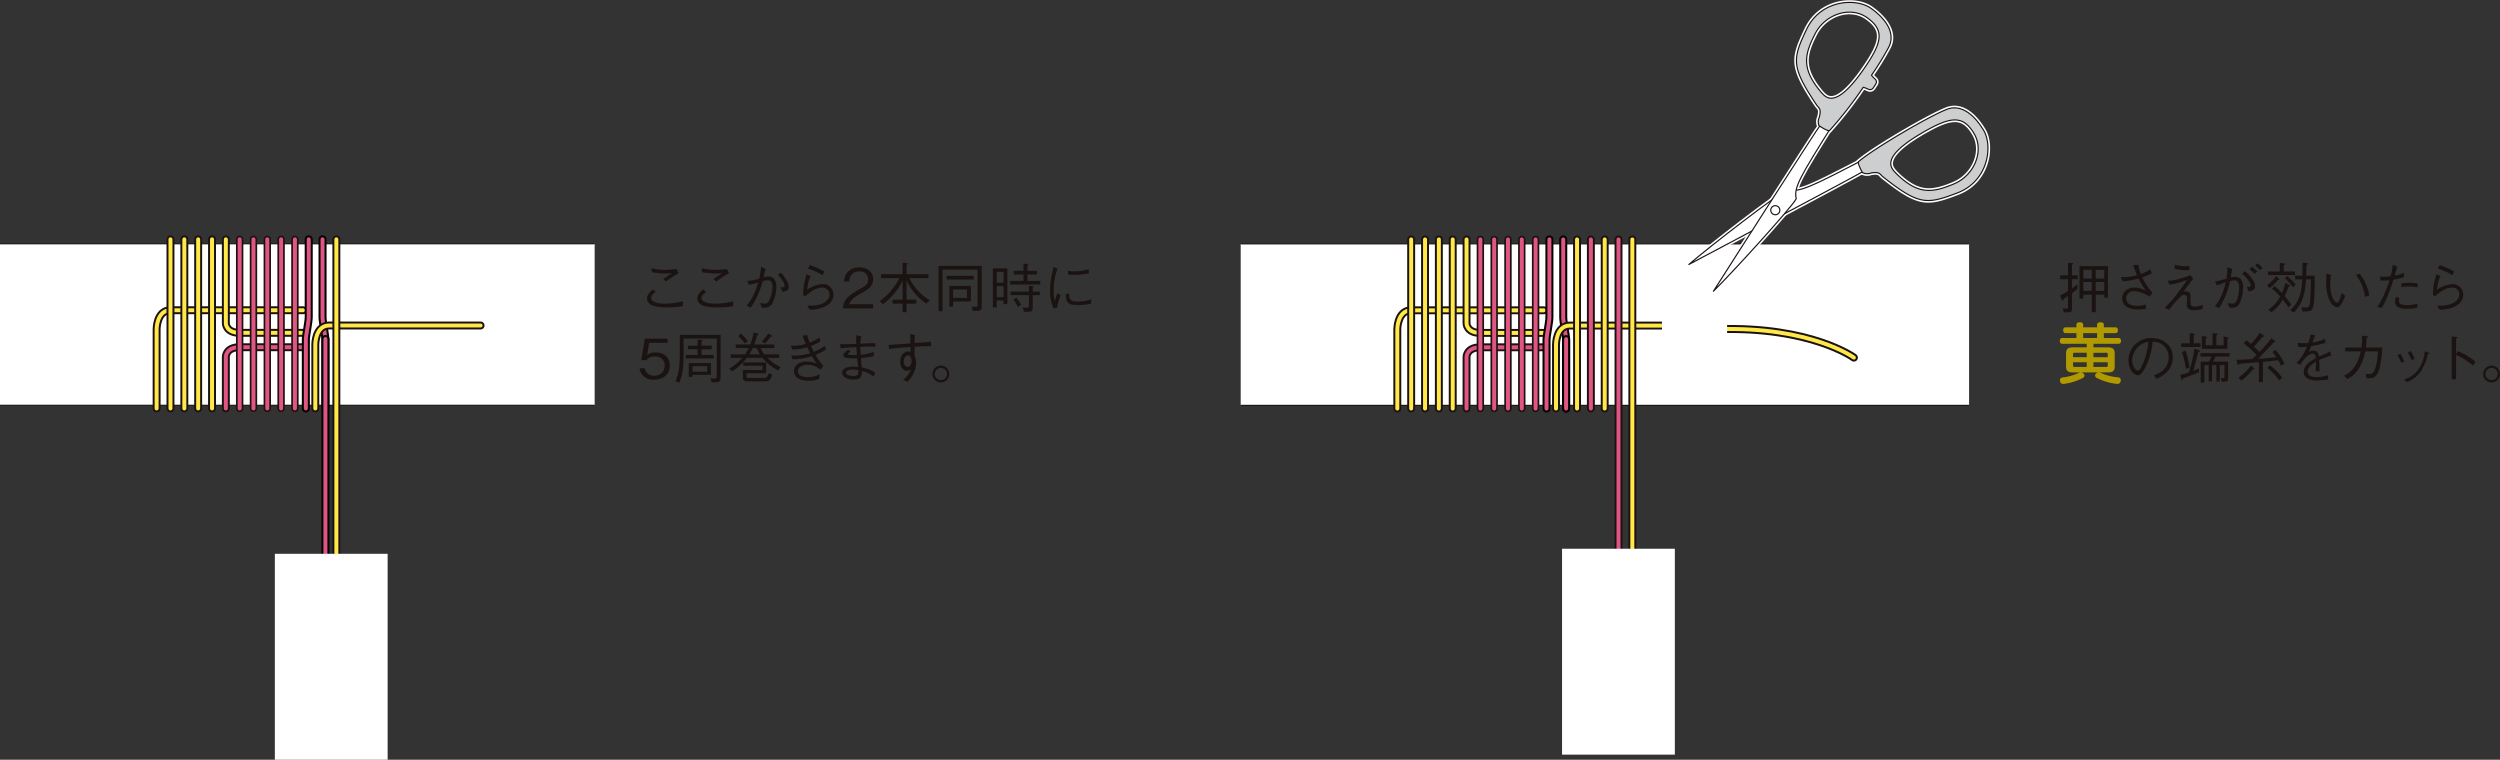 <?xml version="1.0" encoding="UTF-8"?> <svg xmlns="http://www.w3.org/2000/svg" width="649.959" height="197.519" viewBox="0 0 649.959 197.519"><rect x="0" y="0" width="649.959" height="197.519" fill="#333333" stroke="none"/><g id="グループ_14423" data-name="グループ 14423" transform="translate(-235.027 -2542.104)"><g id="グループ_14416" data-name="グループ 14416"><g id="グループ_9553" data-name="グループ 9553" transform="translate(770.55 2610.4)"><g id="グループ_9552" data-name="グループ 9552"><path id="パス_38623" data-name="パス 38623" d="M336.222,654.527V656.9c.313-.213,1.107-.78,1.408-1.037l.041,1.207c-.353.27-.738.554-1.449,1.093v4.165c0,.51-.127.823-.993.823h-1.082l-.326-1.037c.525.044.937.071,1.066.071.268,0,.3-.071.3-.3v-3.025c-.554.4-.753.541-1.163.811-.029.241-.073.468-.241.468-.1,0-.145-.1-.2-.226l-.467-1.122a17.638,17.638,0,0,0,2.073-1.194v-3.069h-2.032v-.995h2.032v-3.255l1.066.044c.027,0,.284.015.284.141,0,.1-.156.185-.313.286v2.783h1.52v.995Zm8.4,4.815v-.809H342.4v4.574h-1.037v-4.574h-2.188v1.022h-.993v-8.424h7.4v8.211Zm-3.255-7.259h-2.188v2.287h2.188Zm0,3.168h-2.188v2.316h2.188Zm3.255-3.168H342.4v2.287h2.218Zm0,3.168H342.4v2.316h2.218Z" transform="translate(-333.068 -650.237)" fill="#1a1311"></path><path id="パス_38624" data-name="パス 38624" d="M345.858,650.543a12.767,12.767,0,0,0,.668,2.443,12.045,12.045,0,0,0,2.442-1.252l.413,1.066c-1.165.512-1.576.684-2.486,1.008a15.728,15.728,0,0,0,2.032,3.212c.454.595.512.651.637.852l-.823.966a7.886,7.886,0,0,0-3.836-1.449,1.921,1.921,0,0,0-2.188,1.831c0,1.918,2.146,1.976,3,1.976a5.593,5.593,0,0,0,2.074-.371l.072,1.151a10.059,10.059,0,0,1-2.075.185,6.871,6.871,0,0,1-2.258-.371,2.644,2.644,0,0,1-1.847-2.542c0-1.578,1.263-2.785,3.21-2.785a6.279,6.279,0,0,1,2.1.413c.554.228.57.228.825.327a19.2,19.2,0,0,1-1.891-3.112,18.035,18.035,0,0,1-4.1.74l-.554-1.107a13.676,13.676,0,0,0,4.292-.483,20.955,20.955,0,0,1-1.026-2.631Z" transform="translate(-325.469 -649.989)" fill="#1a1311"></path><path id="パス_38625" data-name="パス 38625" d="M347.985,654.662a8.258,8.258,0,0,0,2.486-.313,22.61,22.61,0,0,0,3.4-1.122l.738.952c-.711.865-1.619,2.059-2.515,3.411a1.983,1.983,0,0,1,.655-.145,1.413,1.413,0,0,1,.738.23c.454.282.454.908.454,1.219a9.756,9.756,0,0,0,.056,2.061c.156.4.684.44.952.44a7.8,7.8,0,0,0,2.2-.4l-.141,1.111a14.278,14.278,0,0,1-2.217.253c-1.122,0-1.86-.354-1.86-1.491,0-.255.114-1.364.114-1.59a.81.81,0,0,0-.825-.91c-.411,0-.624.185-1.234.809a18.936,18.936,0,0,0-1.75,1.96c-.269.34-.3.384-.921,1.149l-1.107-.624a22.237,22.237,0,0,0,3.392-3.821,32.1,32.1,0,0,0,2.416-3.4,15.663,15.663,0,0,1-4.589,1.25Zm1.875-4.134a11.8,11.8,0,0,0,2.812.4,7.774,7.774,0,0,0,.966-.069l-.043,1.08c-.427.016-.61.016-.767.016a11.781,11.781,0,0,1-3.069-.384Z" transform="translate(-319.939 -650.003)" fill="#1a1311"></path><path id="パス_38626" data-name="パス 38626" d="M353.994,655.068a26.284,26.284,0,0,0,2.969-.74,13.521,13.521,0,0,0,.213-2.953l1.292.468c-.141.612-.212,1.051-.4,2.146a6.791,6.791,0,0,1,1.18-.143c.823,0,2.03.512,2.03,2.644a10.36,10.36,0,0,1-.921,4.317,1.972,1.972,0,0,1-1.891,1.093c-.156,0-.326-.014-.765-.056l-.454-1.151a10.5,10.5,0,0,0,1.178.114c.355,0,.894,0,1.263-.966a9.7,9.7,0,0,0,.554-3.125c0-.794-.087-1.947-1.194-1.947a5.658,5.658,0,0,0-1.136.186,21.765,21.765,0,0,1-2.884,7.075l-1.066-.568a11.1,11.1,0,0,0,1.82-3.085,13.4,13.4,0,0,0,.979-3.168c-.213.085-1.151.456-1.35.541a5.239,5.239,0,0,1-.937.313Zm7.769-2.7c.769.709,2.631,2.414,2.631,3.919,0,1.024-.84,1.194-1.634,1.364l-.512-1.136c.4.014,1.037.029,1.037-.44a1.858,1.858,0,0,0-.355-.91,9.527,9.527,0,0,0-1.862-2.1Zm2.488.7a10.9,10.9,0,0,0-1.335-1.223l.666-.582a11.807,11.807,0,0,1,1.435,1.221Zm.767-2.728a10.2,10.2,0,0,1,1.335,1.178l-.666.6c-.411-.427-.867-.865-1.252-1.194Z" transform="translate(-313.641 -650.181)" fill="#1a1311"></path><path id="パス_38627" data-name="パス 38627" d="M363.832,654.73a13.185,13.185,0,0,1-2.132,2.146l-.738-.738a11.01,11.01,0,0,0,2.4-2.4l.7.653c.1.1.116.156.116.184C364.174,654.645,364.1,654.73,363.832,654.73Zm-2.615-1.263v-.923H364.3v-2.215l1.153.125c.085.016.253.045.253.158s-.184.228-.382.324v1.607h2.926v.923Zm5.3,8.368a15.517,15.517,0,0,0-1.449-1.961,10.178,10.178,0,0,1-3,3.324l-.74-.74a9.564,9.564,0,0,0,3.069-3.367,12.756,12.756,0,0,0-2.1-2.059l.595-.709a13.27,13.27,0,0,1,1.99,1.818,12.461,12.461,0,0,0,.852-2.629l1.082.554c.07.027.17.1.17.183,0,.114-.156.158-.4.214a12.912,12.912,0,0,1-1.039,2.442,16.526,16.526,0,0,1,1.75,2.331Zm1.223-5.213a17.831,17.831,0,0,0-2.115-2.3l.595-.581a14.648,14.648,0,0,1,2.217,2.216ZM373,661.706c-.342,1.194-1.122,1.207-1.99,1.207h-.867l-.213-1.122a8.41,8.41,0,0,0,1.178.112c.782,0,.923-.3,1.066-1.489.185-1.677.2-3.85.226-5.826h-1.248c-.371,4.248-1.01,6.378-3.183,8.609l-.968-.626c2.161-1.974,2.872-3.792,3.141-7.983h-1.847v-.966h1.889c.029-1.178.029-1.791.029-3.367l1.064.085c.228.015.342.029.342.156s-.27.313-.4.411c0,.8,0,1.507-.043,2.714h2.216C373.392,655.8,373.363,660.385,373,661.706Z" transform="translate(-307.123 -650.256)" fill="#1a1311"></path><path id="パス_38628" data-name="パス 38628" d="M370.243,652.095a12.079,12.079,0,0,0-.241,2.416c0,3.465,1.292,4.788,1.775,4.788.51,0,1.022-1.791,1.234-2.557l.854.78c-.326.923-1.035,2.926-2.117,2.926-1.263,0-2.13-2.16-2.188-2.316a12.6,12.6,0,0,1-.624-4.373c0-.981.056-1.649.085-2.047Zm7.4-.34a12.564,12.564,0,0,1,2.515,5.654l-1.111.371a11.858,11.858,0,0,0-2.372-5.7Z" transform="translate(-299.695 -648.9)" fill="#1a1311"></path><path id="パス_38629" data-name="パス 38629" d="M381,651.026c-.185.738-.257.979-.628,2.329a12.614,12.614,0,0,0,2.4-.7v1.066a14.714,14.714,0,0,1-2.741.667c-.355,1.107-.8,2.472-1.507,4.219a17.137,17.137,0,0,1-1.561,3.141l-1.151-.286a16.174,16.174,0,0,0,1.775-3.166A35.3,35.3,0,0,0,379,654.547a19.92,19.92,0,0,1-2.357.071l-.116-1.037a5,5,0,0,0,1.01.071,12.62,12.62,0,0,0,1.733-.141,14.936,14.936,0,0,0,.554-2.969Zm.595,8.182a1.8,1.8,0,0,0-.156.782c0,.767.852,1.037,2.088,1.037a9.992,9.992,0,0,0,2.756-.413l-.141,1.109a13.955,13.955,0,0,1-2.656.255c-.769,0-3.042-.114-3.042-1.719a4.51,4.51,0,0,1,.3-1.42Zm.512-3.85c.61-.071,1.661-.156,2.26-.156a7.961,7.961,0,0,1,1.959.226l-.042,1a9.488,9.488,0,0,0-2.329-.257,6.855,6.855,0,0,0-1.876.185Z" transform="translate(-293.286 -649.989)" fill="#1a1311"></path><path id="パス_38630" data-name="パス 38630" d="M385.266,653.436a9.173,9.173,0,0,0-.881,3.552,7.8,7.8,0,0,1,4.006-1.478,2.749,2.749,0,0,1,2.8,2.727c0,2.5-2.557,3.338-3.539,3.608a9.829,9.829,0,0,1-2.613.327l-.653-1.08a8.683,8.683,0,0,0,3.438-.326c.539-.186,2.358-.952,2.358-2.587a1.813,1.813,0,0,0-1.932-1.748c-1.791,0-3.4,1.393-4.392,2.26l-.552-.34a17.336,17.336,0,0,1,.923-5.4Zm-.257-2.857a19.977,19.977,0,0,1,3.85,1.677l-.523.954a14.927,14.927,0,0,0-3.738-1.692Z" transform="translate(-286.309 -649.955)" fill="#1a1311"></path><path id="パス_38631" data-name="パス 38631" d="M333.7,663.874c-.381,0-.608-.3-.608-.767s.228-.745.608-.745h3.7v-1.254h-2.87c-.346,0-.572-.33-.572-.782s.226-.73.572-.73h2.87v-.73c0-.382.346-.591.869-.591.556,0,.887.209.887.591v.73h3.618v-.73c0-.382.348-.591.869-.591.556,0,.887.209.887.591v.73h3.06c.367,0,.593.28.593.73s-.226.782-.593.782h-3.06v1.254h3.826c.4,0,.626.278.626.745s-.226.767-.626.767H341.82v.922h3.738c1.3,0,1.791.452,1.791,1.565v3.409c0,1.13-.487,1.547-1.791,1.547h-2.245a1.729,1.729,0,0,1,.454.139,13.872,13.872,0,0,0,4.45,1.132.72.72,0,0,1,.715.745.526.526,0,0,1-.017.174c-.087.556-.367.784-.854.784H347.9a14.984,14.984,0,0,1-5.128-1.5.764.764,0,0,1-.521-.661.648.648,0,0,1,.209-.469.988.988,0,0,1,.607-.348h-4.416a1.053,1.053,0,0,1,.643.365.641.641,0,0,1,.209.452.794.794,0,0,1-.522.661,13.936,13.936,0,0,1-4.852,1.5h-.156a.771.771,0,0,1-.834-.747.789.789,0,0,1-.017-.193.67.67,0,0,1,.663-.73,12.923,12.923,0,0,0,4.19-1.165,1.324,1.324,0,0,1,.452-.139h-1.912c-1.306,0-1.81-.417-1.81-1.547V666.36c0-1.113.5-1.565,1.81-1.565h3.566v-.922Zm3.218,2.33c-.28,0-.4.069-.4.365v.784h3.566V666.2Zm-.4,2.469v.836c0,.313.12.382.4.382h3.166v-1.219Zm6.26-7.564h-3.618v1.254h3.618Zm-.956,6.245h3.72v-.784c0-.3-.122-.365-.382-.365H341.82Zm0,2.538h3.338c.261,0,.382-.07.382-.382v-.836h-3.72Z" transform="translate(-333.089 -642.787)" fill="#b19a00"></path><path id="パス_38632" data-name="パス 38632" d="M348.943,670.058a6.724,6.724,0,0,0,2.173-1.1,4.664,4.664,0,0,0,1.677-3.537,4.159,4.159,0,0,0-2.243-3.68,5.014,5.014,0,0,0-1.947-.382,17.939,17.939,0,0,1-1.65,6.22c-.595,1.267-1.364,2.5-2.2,2.5-1.2,0-2.43-1.833-2.43-3.892a5.847,5.847,0,0,1,6.009-5.795c2.982,0,5.524,1.874,5.524,5.028,0,3.863-3.436,5.242-4.288,5.582Zm-4.673-6.679a4.668,4.668,0,0,0-.981,2.785c0,1.52.865,2.671,1.435,2.671.3,0,.639,0,1.563-2.273a16.816,16.816,0,0,0,1.221-5.171A4.637,4.637,0,0,0,344.27,663.378Z" transform="translate(-324.487 -640.808)" fill="#1a1311"></path><path id="パス_38633" data-name="パス 38633" d="M353.964,664.686c-.425,1.818-.836,3.324-1.279,4.844a14.879,14.879,0,0,0,1.493-.626v.995c-2.073.881-3.112,1.25-4.205,1.648-.016.1-.056.413-.241.413-.056,0-.1-.015-.157-.23l-.284-1.134a19.87,19.87,0,0,0,2.216-.628,33.324,33.324,0,0,0,1.48-6.208l1.163.442c.141.056.257.1.257.2C354.406,664.53,354.263,664.586,353.964,664.686Zm-4.389-1.335v-.966h2.189v-2.658l1.122.143c.085.014.241.041.241.155s-.129.2-.326.3v2.061h1.775v.966ZM350.726,669a19.328,19.328,0,0,0-.995-4.36l.966-.326a24.729,24.729,0,0,1,1.037,4.433Zm7.728-3.166c-.241.552-.384.852-.626,1.319h3.921v4.205c0,1.053-.27,1.053-1.663,1.01l-.253-.966a5.078,5.078,0,0,0,.624.056c.342,0,.342-.114.342-.512v-2.9h-1.207V672.3h-.9v-4.246H357.56v4.219h-.881v-4.219h-1.109V672.6h-.952v-5.443h2.173c.355-.68.512-1.051.639-1.319h-2.884v-.9h7.572v.9Zm3.11-4.6v2.6h-6.647v-3.3l1.107.1c.185.016.257.072.257.145,0,.141-.172.226-.371.311v1.818h1.775v-3.181l1.109.114c.085.014.228.056.228.155,0,.156-.241.27-.34.313v2.6h1.887v-2.3l1.111.2c.07.014.226.056.226.155C361.906,661.078,361.721,661.163,361.564,661.235Z" transform="translate(-317.995 -641.432)" fill="#1a1311"></path><path id="パス_38634" data-name="パス 38634" d="M368.407,668.229a13.555,13.555,0,0,0-.7-1.406c-1.178.185-2.642.3-3.966.413v5.283h-1.064v-5.171c-.666.044-3.55.27-4.149.326-.382.029-.624.058-.95.1-.044.056-.172.27-.313.27-.1,0-.129-.071-.17-.241l-.228-1.1c.539,0,1.491,0,4.107-.183.268-.228.3-.271,1.107-1.066a29.46,29.46,0,0,0-3.367-3.038l.711-.755c.454.328.653.485,1.207.939a20.014,20.014,0,0,0,2.3-2.913l.981.7c.07.056.114.1.114.155,0,.127-.2.186-.456.228-1.547,1.862-1.918,2.274-2.159,2.542.3.286.6.568,1.408,1.366a31.228,31.228,0,0,0,3.139-3.581l.823.7c.143.129.143.172.143.2,0,.126-.255.156-.369.156-.852.95-3.21,3.423-4.062,4.3,1.731-.112,2.911-.211,4.73-.4-.554-.838-.811-1.136-1-1.377l.769-.512a11.929,11.929,0,0,1,2.329,3.579Zm-11.026,3.112a14.81,14.81,0,0,0,3.255-3.139l.74.583c.141.112.17.168.17.226,0,.141-.214.17-.4.184a15.914,15.914,0,0,1-3.025,2.926Zm8.142-3.224a13.065,13.065,0,0,1,3.224,3.266l-.794.668a14.832,14.832,0,0,0-3.04-3.21Z" transform="translate(-310.933 -641.467)" fill="#1a1311"></path><path id="パス_38635" data-name="パス 38635" d="M373.21,671.611a21.007,21.007,0,0,1-3.181.257c-.456,0-3.212,0-3.212-2.2,0-1.849,1.806-2.884,3.17-3.608-.058-.384-.172-1.151-.8-1.151-1.279,0-2.43,1.634-3.311,2.9l-.923-.525a11.786,11.786,0,0,0,2.669-4.178,15.009,15.009,0,0,1-2.185.073l-.214-1.111a10.87,10.87,0,0,0,1.648.116c.539,0,.838-.031,1.122-.044a19.621,19.621,0,0,0,.595-2.215l1.182.185c-.156.5-.313.894-.668,1.889a10.477,10.477,0,0,0,3.253-.966l.072,1.08a36.39,36.39,0,0,1-3.693.836,17.457,17.457,0,0,1-.668,1.679,1.725,1.725,0,0,1,1.223-.527c1.207,0,1.42,1.082,1.518,1.565,1.791-.8,2.1-.939,2.913-1.379l.228,1.08c-1.806.637-2.175.767-3.114,1.18.073,1.462.073,1.818.087,2.925h-1.008c0-.128.029-.667.041-1.008.031-.581.031-.966.044-1.478-1.1.684-2.159,1.464-2.159,2.53,0,1.364,1.563,1.478,2.175,1.478a9.012,9.012,0,0,0,3.081-.483Z" transform="translate(-303.402 -641.254)" fill="#1a1311"></path><path id="パス_38636" data-name="パス 38636" d="M375.891,663.171a21.327,21.327,0,0,0,.141-3.1l1.364.172c.1.014.226.029.226.141,0,.058,0,.129-.409.326a16.221,16.221,0,0,1-.185,2.459h4.29a27.991,27.991,0,0,1-.653,5,5.291,5.291,0,0,1-1.194,2.529c-.454.384-.979.427-2.187.512l-.371-1.223a4.2,4.2,0,0,0,.881.072c.682,0,1.308,0,1.82-2a16.011,16.011,0,0,0,.525-3.879h-3.253a14.042,14.042,0,0,1-1.594,4.25,7.139,7.139,0,0,1-3.067,2.924l-.894-.881a6.255,6.255,0,0,0,2.727-2.285,11.022,11.022,0,0,0,1.632-4.008h-4.02v-1.008Z" transform="translate(-297.464 -641.111)" fill="#1a1311"></path><path id="パス_38637" data-name="パス 38637" d="M379.292,662.817a12.2,12.2,0,0,1,1.01,2.046l-.78.369a10.721,10.721,0,0,0-.995-2.047Zm.966,6.7a6.827,6.827,0,0,0,3.809-2.741,9.186,9.186,0,0,0,1.563-4.589l.738.284c.326.1.411.17.411.241,0,.1-.041.114-.326.214a14.364,14.364,0,0,1-1.746,4.346,8.075,8.075,0,0,1-3.637,2.94Zm1.735-7.359A8.91,8.91,0,0,1,383,664.194l-.78.326a12.923,12.923,0,0,0-.995-2.032Z" transform="translate(-290.76 -639.165)" fill="#1a1311"></path><path id="パス_38638" data-name="パス 38638" d="M387.384,663.984a16.85,16.85,0,0,1,4.661,2.772l-.7.993a15.828,15.828,0,0,0-1.947-1.491,11.758,11.758,0,0,0-2.43-1.279V671.3h-1.136v-11.1l1.08.056c.071,0,.4.014.4.2,0,.087-.114.156-.342.313v4.02Z" transform="translate(-283.95 -640.987)" fill="#1a1311"></path><path id="パス_38639" data-name="パス 38639" d="M394.445,666.291a2.189,2.189,0,1,1-2.189-2.187A2.185,2.185,0,0,1,394.445,666.291Zm-3.78,0a1.592,1.592,0,1,0,1.592-1.59A1.6,1.6,0,0,0,390.665,666.291Z" transform="translate(-280.008 -637.355)" fill="#1a1311"></path></g></g><g id="グループ_9571" data-name="グループ 9571" transform="translate(557.587 2542.73)"><g id="グループ_9565" data-name="グループ 9565" transform="translate(0 61.622)"><g id="グループ_9564" data-name="グループ 9564"><g id="グループ_9563" data-name="グループ 9563"><g id="グループ_9562" data-name="グループ 9562"><g id="グループ_9561" data-name="グループ 9561"><g id="グループ_9560" data-name="グループ 9560"><g id="グループ_9559" data-name="グループ 9559"><g id="グループ_9558" data-name="グループ 9558"><g id="グループ_9557" data-name="グループ 9557"><g id="グループ_9556" data-name="グループ 9556"><g id="グループ_9555" data-name="グループ 9555"><g id="グループ_9554" data-name="グループ 9554" transform="translate(0 1.147)"><rect id="長方形_4456" data-name="長方形 4456" width="189.367" height="41.997" fill="#fff"></rect><line id="線_15766" data-name="線 15766" x2="189.367" fill="none" stroke="#1a1311" stroke-width="0.3"></line><line id="線_15767" data-name="線 15767" x1="189.367" transform="translate(0 41.997)" fill="none" stroke="#1a1311" stroke-width="0.3"></line></g><path id="パス_38640" data-name="パス 38640" d="M243.916,682.2V661.582s0-4.916,3.6-4.916h34.471" transform="translate(-203.198 -638.237)" fill="none" stroke="#1a1311" stroke-linecap="round" stroke-linejoin="round" stroke-width="2.064"></path><path id="パス_38641" data-name="パス 38641" d="M243.916,682.2V661.582s0-4.916,3.6-4.916h34.471" transform="translate(-203.198 -638.237)" fill="none" stroke="#ffe848" stroke-linecap="round" stroke-linejoin="round" stroke-width="1.036"></path><path id="パス_38642" data-name="パス 38642" d="M253.234,677.559V664.118s0-2.471,3.6-2.471h16.476" transform="translate(-194.517 -633.597)" fill="none" stroke="#1a1311" stroke-linecap="round" stroke-linejoin="round" stroke-width="2.064"></path><path id="パス_38643" data-name="パス 38643" d="M253.234,677.559V664.118s0-2.471,3.6-2.471h16.476" transform="translate(-194.517 -633.597)" fill="none" stroke="#e15583" stroke-linecap="round" stroke-linejoin="round" stroke-width="1.036"></path><path id="パス_38644" data-name="パス 38644" d="M253.234,647.125v21.84s0,2.467,3.6,2.467h16.476" transform="translate(-194.517 -647.125)" fill="none" stroke="#1a1311" stroke-linecap="round" stroke-linejoin="round" stroke-width="2.064"></path><path id="パス_38645" data-name="パス 38645" d="M253.234,647.125v21.84s0,2.467,3.6,2.467h16.476" transform="translate(-194.517 -647.125)" fill="none" stroke="#ffe848" stroke-linecap="round" stroke-linejoin="round" stroke-width="1.036"></path><line id="線_15768" data-name="線 15768" y2="43.962" transform="translate(44.321 0)" fill="none" stroke="#1a1311" stroke-linecap="round" stroke-linejoin="round" stroke-width="2.064"></line><line id="線_15769" data-name="線 15769" y2="43.962" transform="translate(44.321 0)" fill="none" stroke="#ffe848" stroke-linecap="round" stroke-linejoin="round" stroke-width="1.036"></line><line id="線_15770" data-name="線 15770" y2="43.962" transform="translate(47.927 0)" fill="none" stroke="#1a1311" stroke-linecap="round" stroke-linejoin="round" stroke-width="2.064"></line><line id="線_15771" data-name="線 15771" y2="43.962" transform="translate(47.927 0)" fill="none" stroke="#ffe848" stroke-linecap="round" stroke-linejoin="round" stroke-width="1.036"></line><line id="線_15772" data-name="線 15772" y2="43.962" transform="translate(51.519 0)" fill="none" stroke="#1a1311" stroke-linecap="round" stroke-linejoin="round" stroke-width="2.064"></line><line id="線_15773" data-name="線 15773" y2="43.962" transform="translate(51.519 0)" fill="none" stroke="#ffe848" stroke-linecap="round" stroke-linejoin="round" stroke-width="1.036"></line><line id="線_15774" data-name="線 15774" y2="43.962" transform="translate(55.125 0)" fill="none" stroke="#1a1311" stroke-linecap="round" stroke-linejoin="round" stroke-width="2.064"></line><line id="線_15775" data-name="線 15775" y2="43.962" transform="translate(55.125 0)" fill="none" stroke="#ffe848" stroke-linecap="round" stroke-linejoin="round" stroke-width="1.036"></line></g></g></g></g><line id="線_15776" data-name="線 15776" y2="43.962" transform="translate(62.309 0)" fill="none" stroke="#1a1311" stroke-linecap="round" stroke-linejoin="round" stroke-width="1.924"></line><line id="線_15777" data-name="線 15777" y1="43.962" transform="translate(62.309 0)" fill="none" stroke="#e15583" stroke-linecap="round" stroke-linejoin="round" stroke-width="1.037"></line><line id="線_15778" data-name="線 15778" y2="43.962" transform="translate(65.9 0)" fill="none" stroke="#1a1311" stroke-linecap="round" stroke-linejoin="round" stroke-width="1.924"></line><line id="線_15779" data-name="線 15779" y1="43.962" transform="translate(65.9 0)" fill="none" stroke="#e15583" stroke-linecap="round" stroke-linejoin="round" stroke-width="1.037"></line><line id="線_15780" data-name="線 15780" y2="43.962" transform="translate(69.488 0)" fill="none" stroke="#1a1311" stroke-linecap="round" stroke-linejoin="round" stroke-width="1.924"></line><line id="線_15781" data-name="線 15781" y1="43.962" transform="translate(69.488 0)" fill="none" stroke="#e15583" stroke-linecap="round" stroke-linejoin="round" stroke-width="1.037"></line><line id="線_15782" data-name="線 15782" y2="43.962" transform="translate(73.079 0)" fill="none" stroke="#1a1311" stroke-linecap="round" stroke-linejoin="round" stroke-width="1.924"></line><line id="線_15783" data-name="線 15783" y1="43.962" transform="translate(73.079 0)" fill="none" stroke="#e15583" stroke-linecap="round" stroke-linejoin="round" stroke-width="1.037"></line><line id="線_15784" data-name="線 15784" y2="43.962" transform="translate(76.671 0)" fill="none" stroke="#1a1311" stroke-linecap="round" stroke-linejoin="round" stroke-width="1.924"></line><line id="線_15785" data-name="線 15785" y1="43.962" transform="translate(76.671 0)" fill="none" stroke="#e15583" stroke-linecap="round" stroke-linejoin="round" stroke-width="1.037"></line><path id="パス_38646" data-name="パス 38646" d="M264,691.088V673.043c0-.75.749-4.512.749-5.64V647.125" transform="translate(-184.488 -647.125)" fill="none" stroke="#000" stroke-linecap="round" stroke-linejoin="round" stroke-width="2.087"></path><path id="パス_38647" data-name="パス 38647" d="M264,691.088V673.043c0-.75.749-4.512.749-5.64V647.125" transform="translate(-184.488 -647.125)" fill="none" stroke="#e15583" stroke-linecap="round" stroke-linejoin="round" stroke-width="1.037"></path><path id="パス_38648" data-name="パス 38648" d="M267,691.088V673.043c0-.75-.749-4.512-.749-5.64V647.125" transform="translate(-182.394 -647.125)" fill="none" stroke="#000" stroke-linecap="round" stroke-linejoin="round" stroke-width="2.087"></path><path id="パス_38649" data-name="パス 38649" d="M267,691.088V673.043c0-.75-.749-4.512-.749-5.64V647.125" transform="translate(-182.394 -647.125)" fill="none" stroke="#e15583" stroke-linecap="round" stroke-linejoin="round" stroke-width="1.037"></path></g></g></g></g></g><path id="パス_38650" data-name="パス 38650" d="M265.275,680.285V663.637s0-4.916,3.6-4.916H298.55" transform="translate(-183.3 -636.322)" fill="none" stroke="#1a1311" stroke-linecap="round" stroke-linejoin="round" stroke-width="2.064"></path><path id="パス_38651" data-name="パス 38651" d="M265.275,680.285V663.637s0-4.916,3.6-4.916H298.55" transform="translate(-183.3 -636.322)" fill="none" stroke="#ffe848" stroke-linecap="round" stroke-linejoin="round" stroke-width="1.036"></path><path id="パス_38652" data-name="パス 38652" d="M266.636,678.588V660.543" transform="translate(-182.032 -634.625)" fill="none" stroke="#000" stroke-linecap="round" stroke-linejoin="round" stroke-width="2.087"></path><path id="パス_38653" data-name="パス 38653" d="M266.636,678.588V660.543" transform="translate(-182.032 -634.625)" fill="none" stroke="#e15583" stroke-linecap="round" stroke-linejoin="round" stroke-width="1.037"></path></g><line id="線_15786" data-name="線 15786" y2="43.962" transform="translate(87.445 0)" fill="none" stroke="#1a1311" stroke-linecap="round" stroke-linejoin="round" stroke-width="2.064"></line><line id="線_15787" data-name="線 15787" y2="43.962" transform="translate(87.445 0)" fill="none" stroke="#ffe848" stroke-linecap="round" stroke-linejoin="round" stroke-width="1.036"></line></g><line id="線_15788" data-name="線 15788" y2="43.962" transform="translate(91.041 61.622)" fill="none" stroke="#1a1311" stroke-linecap="round" stroke-linejoin="round" stroke-width="2.064"></line><line id="線_15789" data-name="線 15789" y2="43.962" transform="translate(91.041 61.622)" fill="none" stroke="#e15583" stroke-linecap="round" stroke-linejoin="round" stroke-width="1.036"></line><line id="線_15790" data-name="線 15790" y2="43.962" transform="translate(94.636 61.622)" fill="none" stroke="#1a1311" stroke-linecap="round" stroke-linejoin="round" stroke-width="2.064"></line><line id="線_15791" data-name="線 15791" y2="43.962" transform="translate(94.636 61.622)" fill="none" stroke="#ffe848" stroke-linecap="round" stroke-linejoin="round" stroke-width="1.036"></line><line id="線_15792" data-name="線 15792" y2="121.742" transform="translate(98.228 61.622)" fill="none" stroke="#1a1311" stroke-linecap="round" stroke-linejoin="round" stroke-width="2.064"></line><line id="線_15793" data-name="線 15793" y2="121.742" transform="translate(98.228 61.622)" fill="none" stroke="#e15583" stroke-linecap="round" stroke-linejoin="round" stroke-width="1.036"></line><line id="線_15794" data-name="線 15794" y2="121.742" transform="translate(101.823 61.622)" fill="none" stroke="#1a1311" stroke-linecap="round" stroke-linejoin="round" stroke-width="2.064"></line><line id="線_15795" data-name="線 15795" y2="121.742" transform="translate(101.823 61.622)" fill="none" stroke="#ffe848" stroke-linecap="round" stroke-linejoin="round" stroke-width="1.036"></line><rect id="長方形_4457" data-name="長方形 4457" width="29.321" height="53.528" transform="translate(83.549 142.037)" fill="#fff"></rect><path id="パス_38654" data-name="パス 38654" d="M322.391,666.612s-11.145-8.146-35.3-7.381" transform="translate(-162.975 -574.273)" fill="none" stroke="#1a1311" stroke-linecap="round" stroke-linejoin="round" stroke-width="2.087"></path><path id="パス_38655" data-name="パス 38655" d="M322.391,666.612s-11.145-8.146-35.3-7.381" transform="translate(-162.975 -574.273)" fill="none" stroke="#ffe848" stroke-linecap="round" stroke-linejoin="round" stroke-width="1.036"></path><rect id="長方形_4458" data-name="長方形 4458" width="16.928" height="19.497" transform="translate(109.534 78.12)" fill="#fff"></rect><g id="グループ_9570" data-name="グループ 9570" transform="translate(116.516)"><g id="グループ_9567" data-name="グループ 9567"><g id="グループ_9566" data-name="グループ 9566" transform="translate(0 27.418)"><path id="パス_38656" data-name="パス 38656" d="M283.157,663.777c4.987-4.354,23.314-18.5,25.723-19.515,2.861.931,5.864-.593,20.187-8.018l-.12,3.052C327.842,640.134,283.157,663.777,283.157,663.777Z" transform="translate(-283.157 -623.059)" fill="#fff" stroke="#fff" stroke-linejoin="round" stroke-width="1.134"></path><path id="パス_38657" data-name="パス 38657" d="M306.015,643.418c-.294.3.767,2.449,1.053,2.841a2.755,2.755,0,0,0,2.214.087c2.237-.348,2.241.245,2.984.906,9.5,7.549,11.474,7.307,19.472,4.267s9.241-12.119,6.842-16.2-6-7.116-9.826-5.422C324.16,631.721,309.9,640.05,306.015,643.418Zm15.6-6.938c8.236-4.937,11.532-5.463,14.578-.147,2.478,4.547-.178,10.674-5.368,12.859-5.719,2.391-9.388,2.847-15.024-2.729C314.741,645.259,311.338,642.737,321.614,636.48Z" transform="translate(-261.911 -629.418)" fill="#cdcecf" stroke="#fff" stroke-width="1.134"></path></g><path id="パス_38658" data-name="パス 38658" d="M286.458,675.154c4.74-4.622,20.328-21.738,21.543-24.054-.7-2.924,1.058-5.8,9.623-19.47l-3.054-.129C313.653,632.526,286.458,675.154,286.458,675.154Z" transform="translate(-280.082 -600.06)" fill="#fff" stroke="#fff" stroke-linejoin="round" stroke-width="1.134"></path><path id="パス_38659" data-name="パス 38659" d="M294.646,642.824a1.178,1.178,0,1,1-.22,1.657A1.177,1.177,0,0,1,294.646,642.824Z" transform="translate(-272.885 -589.736)" fill="#fff" stroke="#fff" stroke-linejoin="round" stroke-width="1.134"></path><path id="パス_38660" data-name="パス 38660" d="M300.266,622.233c-3.68,7.722-4.087,9.669,2.669,19.748.593.8,1.194.858.657,3.05a2.806,2.806,0,0,0-.093,2.221c.373.313,2.422,1.547,2.751,1.279a101.734,101.734,0,0,0,8.74-11.226,2.763,2.763,0,0,1,.612.18l.875.359a.96.96,0,0,0,1.1-.355l.711-1.093a.95.95,0,0,0-.122-1.147l-.678-.665a1.738,1.738,0,0,1-.334-.44,77.771,77.771,0,0,0,4.419-7.18c1.993-3.682-.732-7.52-4.607-10.239S303.944,614.5,300.266,622.233Zm15.493-3.21c5.053,3.471,4.259,6.706-1.327,14.524-7.068,9.729-9.308,6.131-10.423,4.98-5.1-6.073-4.348-9.683-1.491-15.2C305.109,618.339,311.429,616.185,315.759,619.023Z" transform="translate(-269.664 -615.223)" fill="#cdcecf" stroke="#fff" stroke-width="1.134"></path></g><g id="グループ_9569" data-name="グループ 9569"><g id="グループ_9568" data-name="グループ 9568" transform="translate(0 27.418)"><path id="パス_38661" data-name="パス 38661" d="M283.157,663.777c4.987-4.354,23.314-18.5,25.723-19.515,2.861.931,5.864-.593,20.187-8.018l-.12,3.052C327.842,640.134,283.157,663.777,283.157,663.777Z" transform="translate(-283.157 -623.059)" fill="#fff" stroke="#1a1311" stroke-linejoin="round" stroke-width="0.3"></path><path id="パス_38662" data-name="パス 38662" d="M306.015,643.418c-.294.3.767,2.449,1.053,2.841a2.755,2.755,0,0,0,2.214.087c2.237-.348,2.241.245,2.984.906,9.5,7.549,11.474,7.307,19.472,4.267s9.241-12.119,6.842-16.2-6-7.116-9.826-5.422C324.16,631.721,309.9,640.05,306.015,643.418Zm15.6-6.938c8.236-4.937,11.532-5.463,14.578-.147,2.478,4.547-.178,10.674-5.368,12.859-5.719,2.391-9.388,2.847-15.024-2.729C314.741,645.259,311.338,642.737,321.614,636.48Z" transform="translate(-261.911 -629.418)" fill="#cdcecf" stroke="#1a1311" stroke-width="0.3"></path></g><path id="パス_38663" data-name="パス 38663" d="M286.458,675.154c4.74-4.622,20.328-21.738,21.543-24.054-.7-2.924,1.058-5.8,9.623-19.47l-3.054-.129C313.653,632.526,286.458,675.154,286.458,675.154Z" transform="translate(-280.082 -600.06)" fill="#fff" stroke="#1a1311" stroke-linejoin="round" stroke-width="0.3"></path><path id="パス_38664" data-name="パス 38664" d="M294.646,642.824a1.178,1.178,0,1,1-.22,1.657A1.177,1.177,0,0,1,294.646,642.824Z" transform="translate(-272.885 -589.736)" fill="#fff" stroke="#1a1311" stroke-linejoin="round" stroke-width="0.3"></path><path id="パス_38665" data-name="パス 38665" d="M300.266,622.233c-3.68,7.722-4.087,9.669,2.669,19.748.593.8,1.194.858.657,3.05a2.806,2.806,0,0,0-.093,2.221c.373.313,2.422,1.547,2.751,1.279a101.734,101.734,0,0,0,8.74-11.226,2.763,2.763,0,0,1,.612.18l.875.359a.96.96,0,0,0,1.1-.355l.711-1.093a.95.95,0,0,0-.122-1.147l-.678-.665a1.738,1.738,0,0,1-.334-.44,77.771,77.771,0,0,0,4.419-7.18c1.993-3.682-.732-7.52-4.607-10.239S303.944,614.5,300.266,622.233Zm15.493-3.21c5.053,3.471,4.259,6.706-1.327,14.524-7.068,9.729-9.308,6.131-10.423,4.98-5.1-6.073-4.348-9.683-1.491-15.2C305.109,618.339,311.429,616.185,315.759,619.023Z" transform="translate(-269.664 -615.223)" fill="#cdcecf" stroke="#1a1311" stroke-width="0.3"></path></g></g></g></g><g id="グループ_14415" data-name="グループ 14415"><g id="グループ_9551" data-name="グループ 9551" transform="translate(235.027 2604.326)"><g id="グループ_9550" data-name="グループ 9550"><g id="グループ_9549" data-name="グループ 9549"><g id="グループ_9548" data-name="グループ 9548"><g id="グループ_9547" data-name="グループ 9547"><g id="グループ_9546" data-name="グループ 9546"><g id="グループ_9545" data-name="グループ 9545"><g id="グループ_9544" data-name="グループ 9544"><g id="グループ_9543" data-name="グループ 9543"><g id="グループ_9542" data-name="グループ 9542"><g id="グループ_9541" data-name="グループ 9541"><g id="グループ_9540" data-name="グループ 9540" transform="translate(0 1.151)"><rect id="長方形_4454" data-name="長方形 4454" width="154.601" height="41.997" fill="#fff"></rect><line id="線_15744" data-name="線 15744" x2="154.601" fill="none" stroke="#1a1311" stroke-width="0.3"></line><line id="線_15745" data-name="線 15745" x1="154.601" transform="translate(0 41.997)" fill="none" stroke="#1a1311" stroke-width="0.3"></line></g><path id="パス_38609" data-name="パス 38609" d="M76.924,682.187V661.569s0-4.914,3.6-4.914H115" transform="translate(-36.205 -638.221)" fill="none" stroke="#1a1311" stroke-linecap="round" stroke-linejoin="round" stroke-width="2.064"></path><path id="パス_38610" data-name="パス 38610" d="M76.924,682.187V661.569s0-4.914,3.6-4.914H115" transform="translate(-36.205 -638.221)" fill="none" stroke="#ffe848" stroke-linecap="round" stroke-linejoin="round" stroke-width="1.036"></path><path id="パス_38611" data-name="パス 38611" d="M86.242,677.549V664.1s0-2.47,3.6-2.47h16.476" transform="translate(-27.525 -633.584)" fill="none" stroke="#1a1311" stroke-linecap="round" stroke-linejoin="round" stroke-width="2.064"></path><path id="パス_38612" data-name="パス 38612" d="M86.242,677.549V664.1s0-2.47,3.6-2.47h16.476" transform="translate(-27.525 -633.584)" fill="none" stroke="#e15583" stroke-linecap="round" stroke-linejoin="round" stroke-width="1.036"></path><path id="パス_38613" data-name="パス 38613" d="M86.242,647.112v21.839s0,2.47,3.6,2.47h16.476" transform="translate(-27.525 -647.111)" fill="none" stroke="#1a1311" stroke-linecap="round" stroke-linejoin="round" stroke-width="2.064"></path><path id="パス_38614" data-name="パス 38614" d="M86.242,647.112v21.839s0,2.47,3.6,2.47h16.476" transform="translate(-27.525 -647.111)" fill="none" stroke="#ffe848" stroke-linecap="round" stroke-linejoin="round" stroke-width="1.036"></path><line id="線_15746" data-name="線 15746" y2="43.966" transform="translate(44.321)" fill="none" stroke="#1a1311" stroke-linecap="round" stroke-linejoin="round" stroke-width="2.064"></line><line id="線_15747" data-name="線 15747" y2="43.966" transform="translate(44.321)" fill="none" stroke="#ffe848" stroke-linecap="round" stroke-linejoin="round" stroke-width="1.036"></line><line id="線_15748" data-name="線 15748" y2="43.966" transform="translate(47.924)" fill="none" stroke="#1a1311" stroke-linecap="round" stroke-linejoin="round" stroke-width="2.064"></line><line id="線_15749" data-name="線 15749" y2="43.966" transform="translate(47.924)" fill="none" stroke="#ffe848" stroke-linecap="round" stroke-linejoin="round" stroke-width="1.036"></line><line id="線_15750" data-name="線 15750" y2="43.966" transform="translate(51.519)" fill="none" stroke="#1a1311" stroke-linecap="round" stroke-linejoin="round" stroke-width="2.064"></line><line id="線_15751" data-name="線 15751" y2="43.966" transform="translate(51.519)" fill="none" stroke="#ffe848" stroke-linecap="round" stroke-linejoin="round" stroke-width="1.036"></line><line id="線_15752" data-name="線 15752" y2="43.966" transform="translate(55.126)" fill="none" stroke="#1a1311" stroke-linecap="round" stroke-linejoin="round" stroke-width="2.064"></line><line id="線_15753" data-name="線 15753" y2="43.966" transform="translate(55.126)" fill="none" stroke="#ffe848" stroke-linecap="round" stroke-linejoin="round" stroke-width="1.036"></line></g></g></g></g><line id="線_15754" data-name="線 15754" y2="43.966" transform="translate(62.309)" fill="none" stroke="#1a1311" stroke-linecap="round" stroke-linejoin="round" stroke-width="1.924"></line><line id="線_15755" data-name="線 15755" y1="43.966" transform="translate(62.309)" fill="none" stroke="#e15583" stroke-linecap="round" stroke-linejoin="round" stroke-width="1.037"></line><line id="線_15756" data-name="線 15756" y2="43.966" transform="translate(65.896)" fill="none" stroke="#1a1311" stroke-linecap="round" stroke-linejoin="round" stroke-width="1.924"></line><line id="線_15757" data-name="線 15757" y1="43.966" transform="translate(65.896)" fill="none" stroke="#e15583" stroke-linecap="round" stroke-linejoin="round" stroke-width="1.037"></line><line id="線_15758" data-name="線 15758" y2="43.966" transform="translate(69.492)" fill="none" stroke="#1a1311" stroke-linecap="round" stroke-linejoin="round" stroke-width="1.924"></line><line id="線_15759" data-name="線 15759" y1="43.966" transform="translate(69.492)" fill="none" stroke="#e15583" stroke-linecap="round" stroke-linejoin="round" stroke-width="1.037"></line><line id="線_15760" data-name="線 15760" y2="43.966" transform="translate(73.083)" fill="none" stroke="#1a1311" stroke-linecap="round" stroke-linejoin="round" stroke-width="1.924"></line><line id="線_15761" data-name="線 15761" y1="43.966" transform="translate(73.083)" fill="none" stroke="#e15583" stroke-linecap="round" stroke-linejoin="round" stroke-width="1.037"></line><line id="線_15762" data-name="線 15762" y2="43.966" transform="translate(76.675)" fill="none" stroke="#1a1311" stroke-linecap="round" stroke-linejoin="round" stroke-width="1.924"></line><line id="線_15763" data-name="線 15763" y1="43.966" transform="translate(76.675)" fill="none" stroke="#e15583" stroke-linecap="round" stroke-linejoin="round" stroke-width="1.037"></line><path id="パス_38615" data-name="パス 38615" d="M97.008,691.077V673.03c0-.751.749-4.508.749-5.636V647.112" transform="translate(-17.495 -647.111)" fill="none" stroke="#000" stroke-linecap="round" stroke-linejoin="round" stroke-width="2.087"></path><path id="パス_38616" data-name="パス 38616" d="M97.008,691.077V673.03c0-.751.749-4.508.749-5.636V647.112" transform="translate(-17.495 -647.111)" fill="none" stroke="#e15583" stroke-linecap="round" stroke-linejoin="round" stroke-width="1.037"></path><path id="パス_38617" data-name="パス 38617" d="M100.005,691.077V673.03c0-.751-.749-4.508-.749-5.636V647.112" transform="translate(-15.401 -647.111)" fill="none" stroke="#000" stroke-linecap="round" stroke-linejoin="round" stroke-width="2.087"></path><path id="パス_38618" data-name="パス 38618" d="M100.005,691.077V673.03c0-.751-.749-4.508-.749-5.636V647.112" transform="translate(-15.401 -647.111)" fill="none" stroke="#e15583" stroke-linecap="round" stroke-linejoin="round" stroke-width="1.037"></path></g></g></g></g></g><path id="パス_38619" data-name="パス 38619" d="M98.283,680.273V663.625s0-4.916,3.6-4.916h39.364" transform="translate(-16.308 -636.308)" fill="none" stroke="#1a1311" stroke-linecap="round" stroke-linejoin="round" stroke-width="2.064"></path><path id="パス_38620" data-name="パス 38620" d="M98.283,680.273V663.625s0-4.916,3.6-4.916h39.364" transform="translate(-16.308 -636.308)" fill="none" stroke="#ffe848" stroke-linecap="round" stroke-linejoin="round" stroke-width="1.036"></path><path id="パス_38621" data-name="パス 38621" d="M99.644,757.988V660.53" transform="translate(-15.04 -634.611)" fill="none" stroke="#000" stroke-linecap="round" stroke-linejoin="round" stroke-width="2.087"></path><path id="パス_38622" data-name="パス 38622" d="M99.644,757.988V660.53" transform="translate(-15.04 -634.611)" fill="none" stroke="#e15583" stroke-linecap="round" stroke-linejoin="round" stroke-width="1.037"></path></g><line id="線_15764" data-name="線 15764" y2="123.376" transform="translate(87.449)" fill="none" stroke="#1a1311" stroke-linecap="round" stroke-linejoin="round" stroke-width="2.064"></line><line id="線_15765" data-name="線 15765" y2="123.376" transform="translate(87.449)" fill="none" stroke="#ffe848" stroke-linecap="round" stroke-linejoin="round" stroke-width="1.036"></line><rect id="長方形_4455" data-name="長方形 4455" width="29.321" height="53.538" transform="translate(71.457 81.758)" fill="#fff"></rect></g><g id="グループ_9623" data-name="グループ 9623" transform="translate(401.309 2610.441)"><g id="グループ_9622" data-name="グループ 9622"><path id="パス_38733" data-name="パス 38733" d="M152.221,660.864a26.693,26.693,0,0,1-4.263.3,13.546,13.546,0,0,1-3.025-.313c-.583-.143-2-.6-2-2.046,0-.894.552-1.449,1.52-2.343l.738.668c-.682.568-1.194.979-1.194,1.545,0,1.451,2.785,1.522,3.624,1.522a20.758,20.758,0,0,0,4.645-.626Zm-8.142-9.843c.27.042,1.464.241,1.721.268a11.793,11.793,0,0,0,1.8.114,21.079,21.079,0,0,0,3-.226l.554,1.064c-1.491.923-2.273,1.435-3.3,2.188l-.711-.667c.369-.241,1.961-1.308,2.3-1.522a10.225,10.225,0,0,1-1.607.114,21.947,21.947,0,0,1-3.651-.326Z" transform="translate(-140.997 -649.584)" fill="#1a1311"></path><path id="パス_38734" data-name="パス 38734" d="M158.993,660.864a26.684,26.684,0,0,1-4.261.3,13.574,13.574,0,0,1-3.027-.313c-.581-.143-2-.6-2-2.046,0-.894.552-1.449,1.518-2.343l.74.668c-.682.568-1.194.979-1.194,1.545,0,1.451,2.783,1.522,3.622,1.522a20.76,20.76,0,0,0,4.647-.626Zm-8.14-9.843c.27.042,1.464.241,1.719.268a11.836,11.836,0,0,0,1.8.114,21.079,21.079,0,0,0,3-.226l.554,1.064c-1.493.923-2.273,1.435-3.3,2.188l-.709-.667c.369-.241,1.961-1.308,2.3-1.522a10.184,10.184,0,0,1-1.605.114,21.946,21.946,0,0,1-3.651-.326Z" transform="translate(-134.686 -649.584)" fill="#1a1311"></path><path id="パス_38735" data-name="パス 38735" d="M156.446,654.479a14.732,14.732,0,0,0,3.183-.568,19.493,19.493,0,0,0,.44-3.1l1.221.554a14.179,14.179,0,0,0-.512,2.173,5.309,5.309,0,0,1,1.265-.214,1.917,1.917,0,0,1,1.306.483,3.013,3.013,0,0,1,.724,2.148A9.618,9.618,0,0,1,163,660.318a2.1,2.1,0,0,1-2.032,1.1,4,4,0,0,1-.7-.058l-.456-1.151a8.423,8.423,0,0,0,1.25.156c.525,0,.9-.241,1.236-.966a8.449,8.449,0,0,0,.74-3.452c0-.5-.058-1.649-1.223-1.649a4.33,4.33,0,0,0-1.292.257,22.837,22.837,0,0,1-3.112,6.876l-1.08-.554c.825-.952,1.918-2.287,3.04-6a21.525,21.525,0,0,1-2.443.6Zm8.879-2.117c1.277,1.605,1.959,2.544,1.959,3.608,0,1.024-.624,1.151-1.59,1.352l-.583-1.223c.085.013.554.041.612.041.454,0,.454-.241.454-.4a2.134,2.134,0,0,0-.512-1.335,14.379,14.379,0,0,0-1.221-1.565Z" transform="translate(-128.511 -649.776)" fill="#1a1311"></path><path id="パス_38736" data-name="パス 38736" d="M165.9,653.436a9.175,9.175,0,0,0-.881,3.552,7.8,7.8,0,0,1,4.006-1.478,2.751,2.751,0,0,1,2.8,2.727c0,2.5-2.557,3.338-3.539,3.608a9.829,9.829,0,0,1-2.613.327l-.653-1.08a8.672,8.672,0,0,0,3.436-.326c.541-.186,2.36-.952,2.36-2.587a1.814,1.814,0,0,0-1.934-1.748c-1.791,0-3.4,1.393-4.389,2.26l-.554-.34a17.334,17.334,0,0,1,.923-5.4Zm-.257-2.857a20.031,20.031,0,0,1,3.85,1.677l-.523.954a14.927,14.927,0,0,0-3.738-1.692Z" transform="translate(-121.426 -649.996)" fill="#1a1311"></path><path id="パス_38737" data-name="パス 38737" d="M169.288,661.542c.212-2.47,1.733-3.508,4.333-4.985,1.549-.881,2.244-1.265,2.244-2.573a2.027,2.027,0,0,0-2.3-2.03,2.43,2.43,0,0,0-2.584,2.614h-1.35a3.8,3.8,0,0,1,.923-2.5,4.077,4.077,0,0,1,2.984-1.178c1.476,0,3.606.68,3.606,3.025,0,1.831-1.064,2.613-2.969,3.622-2.613,1.393-2.969,2.289-3.253,2.942h6.222v1.064Z" transform="translate(-116.442 -649.707)" fill="#1a1311"></path><path id="パス_38738" data-name="パス 38738" d="M186.386,660.862a15.009,15.009,0,0,1-5.157-5.967v4.958h2.542v1.037h-2.542v2.216h-1.022v-2.216h-2.615v-1.037h2.615V654.9a17.117,17.117,0,0,1-5.1,6.123l-.867-.8a16.424,16.424,0,0,0,5.144-5.98h-4.8v-1.008h5.627v-2.957l1.064.073c.058.014.3.027.3.141s-.143.2-.342.313v2.43h5.7v1.008h-4.972a14.053,14.053,0,0,0,5.343,5.781Z" transform="translate(-111.83 -650.277)" fill="#1a1311"></path><path id="パス_38739" data-name="パス 38739" d="M192.27,662.359h-1.207l-.27-1.109a4.819,4.819,0,0,0,.981.085c.483,0,.539-.071.539-.483v-9.177h-9.105v10.8H182.17v-11.79h11.223v10.5C193.393,661.99,193.209,662.359,192.27,662.359Zm-8.026-8.126v-.966h7.075v.966Zm1.7,5.7v1.319h-.966V655.9h5.6v4.035Zm3.624-3.114h-3.624v2.188h3.624Z" transform="translate(-104.441 -649.899)" fill="#1a1311"></path><path id="パス_38740" data-name="パス 38740" d="M189.482,651.611h3.765V660.9h-.995v-.923h-1.775v1.775h-.995Zm2.77.894h-1.775v2.826h1.775Zm0,3.707h-1.775v2.872h1.775Zm5.186-5.824,1.022.058c.1,0,.27.013.27.141,0,.071-.058.129-.257.255v1.408h2.472v.952h-2.472v1.675H201.8v.925h-7.842v-.925h3.483V653.2h-2.515v-.952h2.515Zm-3.369,7.261h4.775v-1.522l.923.114c.226.029.326.044.326.156,0,.085-.029.1-.257.257v.995h1.847v.921h-1.847V661.8c0,.61-.141.952-.682,1.051a14.8,14.8,0,0,1-1.534.056l-.411-1.149a8.943,8.943,0,0,0,.952.072c.682,0,.682-.228.682-.626V658.57H194.07Zm1.507,1.59a6.255,6.255,0,0,1,1.223,1.875l-.854.526a6.439,6.439,0,0,0-1.178-1.889Z" transform="translate(-97.629 -650.174)" fill="#1a1311"></path><path id="パス_38741" data-name="パス 38741" d="M199.138,651.285a12.415,12.415,0,0,0-.769,2.812,17.184,17.184,0,0,0-.268,2.814,14.157,14.157,0,0,0,.156,2.03c.056.427.07.483.1.767.185-.454.3-.767.74-2.1l.823.6a15.034,15.034,0,0,0-.937,3.282l-.881.112a10.51,10.51,0,0,1-.923-4.5,21.337,21.337,0,0,1,.326-3.651c.313-1.321.34-1.464.4-1.775l.156-.84Zm3,6.436c0,.141.027.809.056.937.228,1.051,1.109,1.165,2.131,1.165a9.879,9.879,0,0,0,3.539-.581v1.107a12.87,12.87,0,0,1-3.595.369c-1.8,0-3.011-.127-3.027-2.855Zm-.342-5.882a12.294,12.294,0,0,0,2.032.141,11.512,11.512,0,0,0,3.409-.6l.042,1.122a23.05,23.05,0,0,1-4.659.371,4.144,4.144,0,0,1-.711-.044Z" transform="translate(-90.461 -649.763)" fill="#1a1311"></path><path id="パス_38742" data-name="パス 38742" d="M145.694,671.14a3.424,3.424,0,0,1-3.765-2.953h1.35a2.3,2.3,0,0,0,2.414,1.9,2.532,2.532,0,0,0,2.756-2.542,2.316,2.316,0,0,0-2.515-2.43,2.752,2.752,0,0,0-2.229.937h-1.337l.923-5.569h5.924v1.066h-4.8l-.525,3.168a3.47,3.47,0,0,1,2.217-.668c2.117,0,3.68,1.207,3.68,3.481C149.787,669.9,147.9,671.14,145.694,671.14Z" transform="translate(-141.929 -640.768)" fill="#1a1311"></path><path id="パス_38743" data-name="パス 38743" d="M158.489,671.079c0,.711-.185.993-.44,1.093-.27.129-.456.129-1.889.129l-.326-1.08a7.048,7.048,0,0,0,1.064.114c.44,0,.6-.114.6-.668v-9.747h-8.623V664.9c0,4.162-.44,6.038-1.151,7.529l-.966-.483c.865-1.806,1.122-3.993,1.122-7.047v-4.929h10.612Zm-5.967-9.859,1.107.1c.071,0,.2.029.2.143,0,.085-.085.141-.3.27v1.051H156.2v.923h-2.671v1.478h3.181v.923H149.44v-.923h3.083v-1.478h-2.515v-.923h2.515Zm-1.337,9.15v.51h-.966V667.3h5.768v3.069Zm3.809-2.26h-3.809v1.449H155Z" transform="translate(-137.433 -641.246)" fill="#1a1311"></path><path id="パス_38744" data-name="パス 38744" d="M161.323,659.847c.141.027.3.071.3.183s-.141.17-.326.228a24.524,24.524,0,0,1-.809,2.486h5.242v.937h-3.581a7.576,7.576,0,0,0,.952,1.62h3.879v.921h-3.083a11.832,11.832,0,0,0,3.423,2.374l-.61.91a13.127,13.127,0,0,1-4.091-3.284h-4.064a14.37,14.37,0,0,1-3.85,3.525l-.7-.709a14.3,14.3,0,0,0,3.353-2.816H154.4V665.3h3.68a11.894,11.894,0,0,0,.966-1.62h-3.38v-.937h3.792a17.162,17.162,0,0,0,.867-3.067Zm-4.362.056a9.19,9.19,0,0,1,1.847,1.961l-.782.626a10.692,10.692,0,0,0-1.69-1.918Zm8.182,10.769c-.581,1.648-.966,1.663-2.032,1.663h-4.147c-1.337,0-1.435-.384-1.435-1.207v-1.75h5.128v-1.107h-5.03v-.852h5.953v2.812h-5.128v.7c0,.5.241.512.626.512h3.579c1.109,0,1.165-.155,1.648-1.292Zm-3.181-5.37a8.49,8.49,0,0,1-.809-1.62H160.1a13.676,13.676,0,0,1-.894,1.62Zm2.969-4.956c.042.027.226.126.226.211,0,.143-.212.156-.467.172a15.29,15.29,0,0,1-1.406,1.733l-.809-.483a15.04,15.04,0,0,0,1.661-2.074Z" transform="translate(-130.678 -641.52)" fill="#1a1311"></path><path id="パス_38745" data-name="パス 38745" d="M166.569,659.992a18.391,18.391,0,0,0,.624,2,14.727,14.727,0,0,0,2.544-1.335l.268,1a11.981,11.981,0,0,1-2.443,1.149c.214.526.44,1.035.7,1.563a14.713,14.713,0,0,0,2.9-1.563l.284.966a13.644,13.644,0,0,1-2.727,1.364,11.884,11.884,0,0,0,1.236,1.889c.127.172.724.852.823,1l-.807,1.006a3.908,3.908,0,0,0-1.109-.794,5.166,5.166,0,0,0-2.2-.5c-.867,0-2.5.326-2.5,1.619,0,1.435,1.791,1.592,2.6,1.592a6.789,6.789,0,0,0,3.027-.74l-.114,1.18a6.13,6.13,0,0,1-2.8.485,5.181,5.181,0,0,1-2.982-.784,2.2,2.2,0,0,1-.769-1.675c0-1.733,1.592-2.528,3.324-2.528a8.258,8.258,0,0,1,2.6.483,16.24,16.24,0,0,1-1.263-1.891,17.935,17.935,0,0,1-4.958.854l-.44-1.037c.554.042.767.042.981.042a14.043,14.043,0,0,0,3.977-.639c-.114-.241-.668-1.337-.767-1.549a15.809,15.809,0,0,1-3.823.626l-.483-1.037c.413.029.6.044.809.044a11.934,11.934,0,0,0,3.112-.456,20.727,20.727,0,0,1-.809-2.175Z" transform="translate(-122.986 -641.227)" fill="#1a1311"></path><path id="パス_38746" data-name="パス 38746" d="M177.661,665.454a23.272,23.272,0,0,1-3.324.485c.027.467.1,1.335.184,2.428a12.332,12.332,0,0,1,3.51,1.335l-.44,1.037a8.783,8.783,0,0,0-3-1.435c0,.952-.029,2.245-2.1,2.245-2.173,0-3.04-.95-3.04-1.775,0-1.107,1.308-1.592,2.8-1.592.268,0,.624.016,1.348.087-.043-.355-.226-1.947-.268-2.26-.241.015-.541.029-1.18.029-1.008,0-2.4-.069-2.4-.8,0-.525.639-.995,1.294-1.449l.581.469a3.106,3.106,0,0,1-.469.369c-.141.1-.2.143-.2.241,0,.241.44.326,1.65.326.112,0,.595-.016.7,0-.071-.655-.071-.809-.156-2.115-.639.041-3.523.268-4.107.3l-.114-1.037c.668.016,1.82.042,4.192-.071-.014-.3-.027-.568-.027-1.008a10.359,10.359,0,0,1,.056-1.25l1.292.326a6.887,6.887,0,0,0-.255,1.889c.753-.042,2.3-.141,3.921-.141v.966a10.631,10.631,0,0,0-1.493-.087c-.95,0-1.916.058-2.457.087,0,.27.058,1.478.1,2.059a12.967,12.967,0,0,0,3.38-.767Zm-5.441,3.483c-.966,0-1.777.311-1.777.823,0,.711,1.294.867,1.99.867,1.165,0,1.25-.6,1.236-1.549A9.706,9.706,0,0,0,172.22,668.937Z" transform="translate(-116.782 -641.205)" fill="#1a1311"></path><path id="パス_38747" data-name="パス 38747" d="M182.288,660.095a14.726,14.726,0,0,0-.114,2.074c1.536-.1,3.027-.2,4.221-.369l.114,1.178c-1.947.016-3.425.1-4.334.156-.013.371,0,2.032,0,2.374a4.753,4.753,0,0,1,.4,1.947,6.9,6.9,0,0,1-1.192,3.521,6.208,6.208,0,0,1-1.066,1.252l-1.109-.469a6.319,6.319,0,0,0,2-2.669,2.138,2.138,0,0,1-1.022.3c-.9,0-1.748-.867-1.748-2.387,0-1.833,1.194-2.642,2.061-2.642a1.716,1.716,0,0,1,.637.114v-1.263c-1.518.1-3.879.268-5.6.483l-.071-1.039c1.563-.083,4.062-.268,5.625-.369a19.54,19.54,0,0,0-.07-2.4ZM179.362,667c0,.995.583,1.393,1.008,1.393.583,0,1.024-.655,1.024-1.576,0-.469-.128-1.422-.894-1.422C179.959,665.395,179.362,666.005,179.362,667Z" transform="translate(-110.683 -641.329)" fill="#1a1311"></path><path id="パス_38748" data-name="パス 38748" d="M185.722,666.291a2.188,2.188,0,1,1-2.188-2.187A2.185,2.185,0,0,1,185.722,666.291Zm-3.778,0a1.591,1.591,0,1,0,1.59-1.59A1.6,1.6,0,0,0,181.944,666.291Z" transform="translate(-105.208 -637.396)" fill="#1a1311"></path></g></g></g></g></svg> 